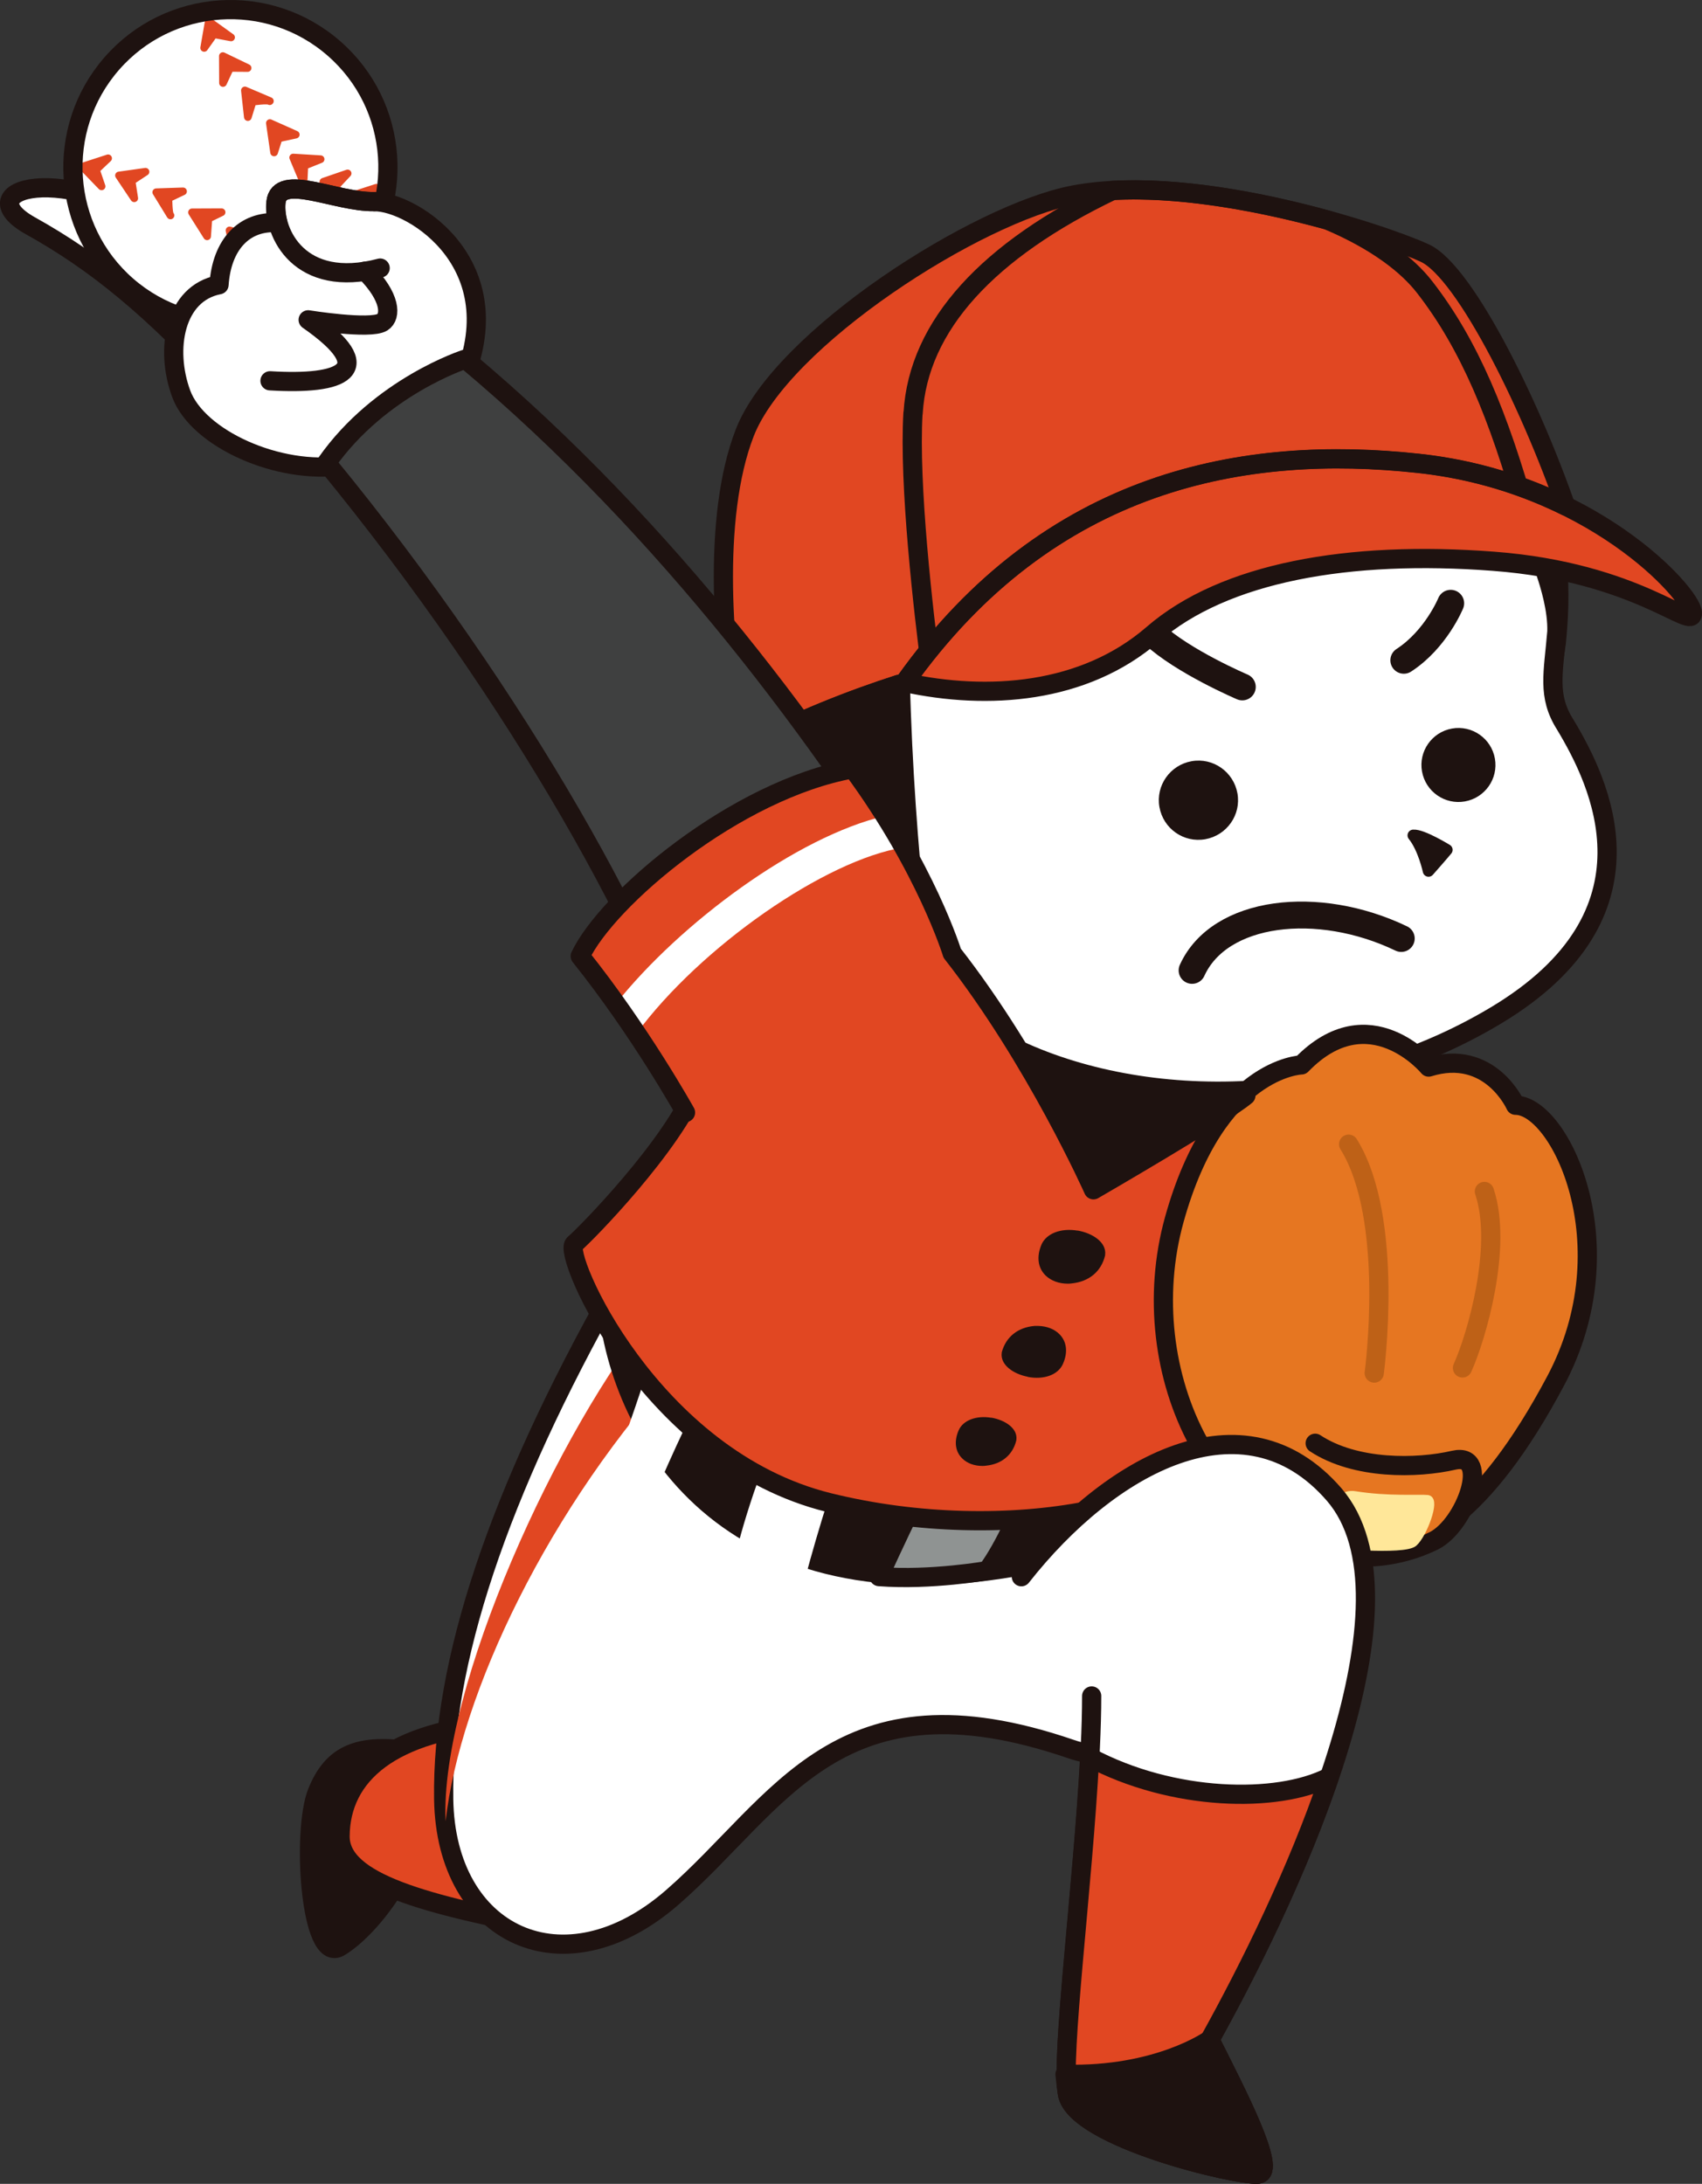 <?xml version="1.0" encoding="UTF-8"?><svg id="_レイヤー_2" xmlns="http://www.w3.org/2000/svg" viewBox="0 0 132.88 170.5"><rect x="0" y="0" width="132.88" height="170.5" fill="#333333" stroke="none"/><defs><style>.cls-1{stroke:#be6117;}.cls-1,.cls-2,.cls-3,.cls-4,.cls-5,.cls-6,.cls-7,.cls-8,.cls-9,.cls-10,.cls-11,.cls-12,.cls-13{stroke-linecap:round;stroke-linejoin:round;}.cls-1,.cls-6,.cls-7,.cls-8,.cls-9,.cls-10,.cls-11,.cls-13{stroke-width:1.5px;}.cls-1,.cls-12,.cls-13{fill:none;}.cls-2{stroke-width:.9px;}.cls-2,.cls-6,.cls-7,.cls-8,.cls-9,.cls-10,.cls-11,.cls-12,.cls-13{stroke:#1e1210;}.cls-2,.cls-8,.cls-14{fill:#1e1210;}.cls-3{stroke:#fff;}.cls-3,.cls-4,.cls-5{stroke-width:.6px;}.cls-3,.cls-11,.cls-15{fill:#fff;}.cls-4{fill:#ffe799;stroke:#ffe799;}.cls-5{stroke:#e14722;}.cls-5,.cls-6,.cls-16{fill:#e14722;}.cls-7{fill:#3f4040;}.cls-9{fill:#8f9392;}.cls-10,.cls-17{fill:#e67621;}.cls-12{stroke-width:2.1px;}.cls-14,.cls-16,.cls-15,.cls-17{stroke-width:0px;}</style></defs><g id="_イラスト"><path class="cls-8" d="m32.19,136.71c-4.1-.6-6.19.16-7.42,3.21-1.23,3.05-.56,13.47,1.75,12.08,3.14-1.89,8.66-9.61,5.67-15.29Z"/><path class="cls-6" d="m42.88,150.56c-9.45-1.85-16.35-3.52-16.33-7.2.03-4.78,3.97-8.26,12.68-8.84,8.27-.56,3.65,16.05,3.65,16.05Z"/><path class="cls-11" d="m47.94,100.56c-9.08,16.12-13.46,29.27-13.3,39.91.16,10.64,9.39,15.03,17.84,7.67,8.45-7.36,12.91-17.84,31.15-11.58,13.11,4.5,1.41-31.93-35.69-36Z"/><path class="cls-16" d="m53.42,106.19c-10.64,11.43-17.53,26.14-18.63,36-.47-10.33,8.77-30.68,16.43-39.91l2.19,3.91Z"/><path class="cls-8" d="m47.34,100.56c.47,10.64,8.77,25.83,31.93,21.76,10.33-2.35,12.21-8.92,12.21-8.92-12.99,5.95-33.34,7.36-44.14-12.83Z"/><path class="cls-9" d="m71.29,117.46c-1.25,2.5-2.66,5.63-2.66,5.63,4.07.31,8.45-.47,8.45-.47,1.41-1.88,2.82-5.32,2.82-5.32l-8.61.16Z"/><path class="cls-3" d="m65.34,114.49c-1.1,2.19-3.05,9.7-3.05,9.7l-4.54-2.82c.94-4.07,3.05-9.23,3.05-9.23l4.54,2.35Z"/><path class="cls-3" d="m55.01,107.93c-1.35,2.04-3.95,8.15-3.95,8.15l-2.23-3.14c1.42-3.93,2.82-8.37,2.82-8.37l3.36,3.36Z"/><path class="cls-6" d="m54.38,84.75c-1.88,4.7-8.61,11.58-9.55,12.37-.94.78,5.95,16.75,19.88,20.19,13.93,3.44,29.27.31,31.93-6.1,2.66-6.42,3.13-12.83,3.13-12.83,0,0,5.48-1.88,7.51-4.23-2.82-8.61-8.92-12.05-12.83-14.09-3.91-2.03-23.79-11.58-40.07,4.7Z"/><path class="cls-8" d="m74.18,76.18c18.08,6.46,25.12,7.16,25.12,7.16-6.57,4.46-17.61,10.92-17.61,10.92l-7.51-18.08Z"/><path class="cls-8" d="m117.46,52.8c2.1,10.49,4.03-2.4,4.04-2.58.17-1.73.33-3.9.05-6.89-.71-7.64-3.99-21.19-22.12-24.36-18.13-3.17-36.51,3.3-41.39,21.56-3.81,14.25,3.39,26.62,11.38,34.31,2.43,2.34,36.22-15.22,48.04-22.02Z"/><path class="cls-11" d="m116.09,33.47s2.11,3.79,4.59,11.24c.32.95.92,2.89.87,4.6-.27,3.25-.77,5.02.65,7.26,2.7,4.49,7.82,14.78-5.41,22.71-13.05,7.82-28.87,7.25-38.7,1.99-1.84-.99-3.88-2.35-5.94-4.04-.79-6.12-2.34-20.41-1.82-34.92,11.78-8.95,30.46-11.99,45.77-8.83Z"/><path class="cls-15" d="m73.34,76.62c-.61.87-4.49,2.7-6.63-2.27-2.15-4.96,2.65-7.34,5.1-3.57,3.22-.57,4.39,4.79,1.54,5.84Z"/><path class="cls-13" d="m73.34,76.62c-.61.87-4.49,2.7-6.63-2.27-2.15-4.96,2.65-7.34,5.1-3.57"/><path class="cls-14" d="m96.61,61.94c.3,1.68-.83,3.28-2.51,3.58-1.68.3-3.28-.82-3.58-2.51-.3-1.68.83-3.28,2.51-3.58,1.68-.3,3.28.83,3.58,2.51Z"/><path class="cls-12" d="m90.02,49.48c2.32,2.17,6.97,4.15,6.97,4.15"/><path class="cls-12" d="m109.6,51.55c2.51-1.63,3.66-4.45,3.66-4.45"/><path class="cls-14" d="m116.71,59.22c.28,1.57-.77,3.07-2.34,3.35-1.57.28-3.07-.77-3.35-2.34-.28-1.57.77-3.07,2.34-3.35,1.57-.28,3.07.77,3.35,2.34Z"/><path class="cls-12" d="m93.07,75.76c2.14-4.72,9.83-5.61,16.33-2.49"/><path class="cls-2" d="m110.34,65.22c.81,1,1.19,2.78,1.19,2.78,0,0,1.06-1.2,1.43-1.65,0,0-1.93-1.19-2.62-1.13Z"/><path class="cls-6" d="m122.63,40.67c-2.84-8.54-8.2-19.44-11.39-20.91-3.19-1.48-17.77-6.35-27.4-4.54-7.51,1.41-22.84,11.19-25.7,18.58-2.55,6.58-1.78,17.27-.27,24.84,8.67-4.78,18.08-6.81,18.08-6.81,0,0,17.34-16.76,46.69-11.15Z"/><path class="cls-13" d="m71.29,32.25c.41-6.85,5.87-12.73,15.57-17.38,5.46-.3,11.83.95,16.77,2.31,3.87,1.63,6.28,3.54,7.59,5.23,3.5,4.49,5.8,10.1,7.93,17.7-27.23-3.73-43.21,11.71-43.21,11.71,0,0-1.23.27-3.21.83-.65-4.99-1.78-14.84-1.45-20.4Z"/><path class="cls-6" d="m70.63,53.28c6.49,1.42,14,.89,19.37-3.76,5.58-4.84,15.32-6.56,26.6-5.7,11.28.85,15.65,5.55,15.53,4.01-.12-1.54-7.95-10.2-21.4-11.65-13.45-1.46-28.76,1.14-40.1,17.11Z"/><path class="cls-13" d="m122.24,39.5c-3.16-1.56-7.02-2.85-11.51-3.33-13.45-1.46-28.76,1.14-40.1,17.11"/><path class="cls-13" d="m57.87,58.63c4.34-2.39,8.86-4.09,12.29-5.2"/><path class="cls-10" d="m106.74,121.03c-11.75,0-18.37-13.9-15.06-25.81,3.31-11.91,9.93-12.08,9.93-12.08,5.29-5.46,9.93.17,9.93.17,4.8-1.49,6.78,2.98,6.78,2.98,3.47,0,8.77,10.92,3.14,21.51-5.63,10.59-10.59,13.24-14.73,13.24Z"/><path class="cls-17" d="m102.68,112.68c3.14,2.07,7.94,1.99,10.84,1.32,2.9-.66.91,5.05-1.57,6.29s-7.69,2.56-12.66-1.16c-2.92-4.65,1.57-6.78,3.39-6.45Z"/><path class="cls-13" d="m102.68,112.68c3.14,2.07,7.94,1.99,10.84,1.32,2.9-.66.91,5.05-1.57,6.29s-7.69,2.56-12.66-1.16c-1.24-1.05-1.24-2.42-1.24-2.42"/><path class="cls-4" d="m105.77,116.72c-.6-.1-1.19.22-1.39.8-.41,1.18-1.07,2.66-.95,2.85.17.25,6.2.74,6.95.08.74-.66,1.74-3.35,1.08-3.43-.58-.07-3.1.12-5.68-.3Z"/><path class="cls-1" d="m105.29,89.33c3.63,5.84,2,17.87,2,17.87"/><path class="cls-1" d="m115.89,93.02c1.45,4.3-.62,11.38-1.71,13.78"/><path class="cls-11" d="m17.77,30.51c-5.89-6.46-10.31-10.05-15.39-12.88s2.52-5.24,11.25.69c-2.36-4.46-8.08-6.69-7.1-7.91.98-1.22,8.52-1.83,23.24,12.13.64,4.25-7.09,10.65-12.01,7.98Z"/><path class="cls-15" d="m26.07,3.78c5.12,4.46,5.65,12.23,1.19,17.35-4.46,5.12-12.23,5.65-17.35,1.19-5.12-4.46-5.65-12.23-1.19-17.35C13.18-.15,20.95-.69,26.07,3.78Z"/><polygon class="cls-5" points="21.19 24.07 21.49 22.25 22.91 23.5 21.81 23.18 21.19 24.07"/><polygon class="cls-5" points="19.75 22.02 20.55 21.02 21.82 21.01 20.12 20.05 19.75 22.02"/><polygon class="cls-5" points="18.35 20.09 18.67 18.76 19.95 18.51 17.92 17.99 18.35 20.09"/><polygon class="cls-5" points="10.48 15.48 10.27 14.13 11.36 13.41 9.29 13.7 10.48 15.48"/><polygon class="cls-5" points="7.93 14.55 7.49 13.26 8.44 12.36 6.44 13.01 7.93 14.55"/><polygon class="cls-5" points="16.17 18.45 16.27 17.07 17.3 16.57 14.99 16.58 16.17 18.45"/><path class="cls-5" d="m13.3,16.81c-.15-.14-.15-1.33-.15-1.33l1.14-.54-2.09.07,1.11,1.81Z"/><polygon class="cls-5" points="29.38 14.66 27.62 15.23 29.07 16.44 28.59 15.41 29.38 14.66"/><polygon class="cls-5" points="27.14 13.54 26.27 14.47 26.44 15.72 25.25 14.19 27.14 13.54"/><polygon class="cls-5" points="25.03 12.43 23.76 12.94 23.7 14.24 22.89 12.3 25.03 12.43"/><polygon class="cls-5" points="19.33 5.31 17.96 5.3 17.41 6.48 17.4 4.38 19.33 5.31"/><polygon class="cls-5" points="18.04 2.92 16.7 2.67 15.94 3.74 16.3 1.67 18.04 2.92"/><polygon class="cls-5" points="23.09 10.51 21.75 10.8 21.4 11.9 21.07 9.61 23.09 10.51"/><path class="cls-5" d="m21.06,7.9c-.16-.13-1.34.04-1.34.04l-.37,1.2-.23-2.08,1.95.83Z"/><path class="cls-13" d="m26.07,3.78c5.12,4.46,5.65,12.23,1.19,17.35-4.46,5.12-12.23,5.65-17.35,1.19-5.12-4.46-5.65-12.23-1.19-17.35C13.18-.15,20.95-.69,26.07,3.78Z"/><path class="cls-11" d="m29.22,15.74c-2.98.06-7.44-2.28-7.68.06-.05.47,0,1.02.15,1.59-2.63-.18-4.38,1.71-4.59,4.84-3.47.67-4.24,5.03-2.95,8.52,1.29,3.49,7.62,6.36,12.66,5.59,5.5-.44,8.96-5.81,8.96-5.81,4.71-9.71-3.58-14.84-6.55-14.78Z"/><path class="cls-13" d="m29.68,20.93c-6.32,1.67-8.36-2.78-8.13-5.13.23-2.34,4.7,0,7.68-.06"/><path class="cls-13" d="m28.51,21.17c2.02,2.03,2.05,3.54,1.34,3.99-.96.59-5.79-.19-5.79-.19,5.66,3.95,2.65,5.1-2.98,4.76"/><path class="cls-7" d="m72.74,71.53c-8.29-13.51-20.48-30.16-36.41-43.49,0,0-6.65,2.13-10.84,8.1,15.12,18.43,25.98,38.07,29.03,49.21,9.39-3.47,15.48-10.2,18.22-13.82Z"/><path class="cls-16" d="m71.87,69.71c-2.62,3.71-8.48,10.64-17.75,14.41.61,1.98.97,3.69,1.04,5.08,5.87,11.5,26.77,11.5,30.52,4.7,0,0-4.75-10.47-13.81-24.19Z"/><path class="cls-16" d="m66.59,60.02c-9.16,1.64-19.17,10.17-21.29,14.63,4.7,5.87,8.22,12.21,8.22,12.21,13.62,1.64,20.82-12.44,20.82-12.44,0,0-2.03-6.65-7.75-14.4Z"/><path class="cls-15" d="m70.56,66.15c-.44-.78-.93-1.61-1.46-2.45-6.89,1.61-16,8.37-21.01,14.66.57.8,1.1,1.58,1.6,2.33,4.99-6.76,14.76-13.57,20.87-14.53Z"/><path class="cls-13" d="m53.52,86.86s-3.52-6.34-8.22-12.21c2.11-4.46,12.13-12.99,21.29-14.63,5.71,7.75,7.75,14.4,7.75,14.4,6.5,8.3,11.03,18.47,11.03,18.47,0,0,10.02-5.79,11.9-7.36"/><path class="cls-14" d="m84.13,96.08c-1.31-.22-2.44.22-2.82,1.09-.4.95-.28,1.83.33,2.42.42.4,1.03.63,1.71.63.11,0,.21,0,.32-.02,1.36-.14,2.31-.93,2.61-2.19,0,0,0-.02,0-.03.13-.99-.99-1.71-2.16-1.91Z"/><path class="cls-14" d="m80.24,107.5c1.26.24,2.36-.16,2.74-1,.41-.91.31-1.76-.27-2.34-.4-.4-.98-.62-1.63-.64-.1,0-.21,0-.31,0-1.31.11-2.24.86-2.56,2.06,0,0,0,.02,0,.03-.14.95.92,1.67,2.04,1.88Z"/><path class="cls-14" d="m77.4,110.69c-1.19-.2-2.22.2-2.56.99-.37.86-.26,1.67.3,2.2.38.37.94.57,1.55.57.1,0,.2,0,.29-.02,1.23-.12,2.1-.85,2.37-1.99,0,0,0-.02,0-.03.12-.9-.9-1.55-1.96-1.73Z"/><path class="cls-15" d="m79.74,123.1c6.89-8.77,17.37-14.56,24.42-6.42,7.04,8.14-2.66,29.9-9.7,42.57,2.03,4.07,5.32,10.33,3.76,10.49s-14.24-2.82-14.87-6.26c-.63-3.44,1.88-21.21,1.88-31.07,0,0-9.23-5.09-5.48-9.31Z"/><path class="cls-13" d="m79.74,123.1c6.89-8.77,17.37-14.56,24.42-6.42,7.04,8.14-2.66,29.9-9.7,42.57,2.03,4.07,5.32,10.33,3.76,10.49s-14.24-2.82-14.87-6.26c-.63-3.44,1.88-21.21,1.88-31.07"/><path class="cls-6" d="m85.07,137.2c-.52,9.98-2.27,23.34-1.73,26.28.63,3.44,13.3,6.42,14.87,6.26s-1.72-6.42-3.76-10.49c3.16-5.69,6.86-13.21,9.33-20.51-4.06,2.07-12.24,1.9-18.71-1.55Z"/><path class="cls-8" d="m83.15,161.95c.06.65.13,1.17.19,1.53.63,3.44,13.3,6.42,14.87,6.26s-1.72-6.42-3.76-10.49c0,0-4.04,2.88-11.3,2.69Z"/></g></svg>